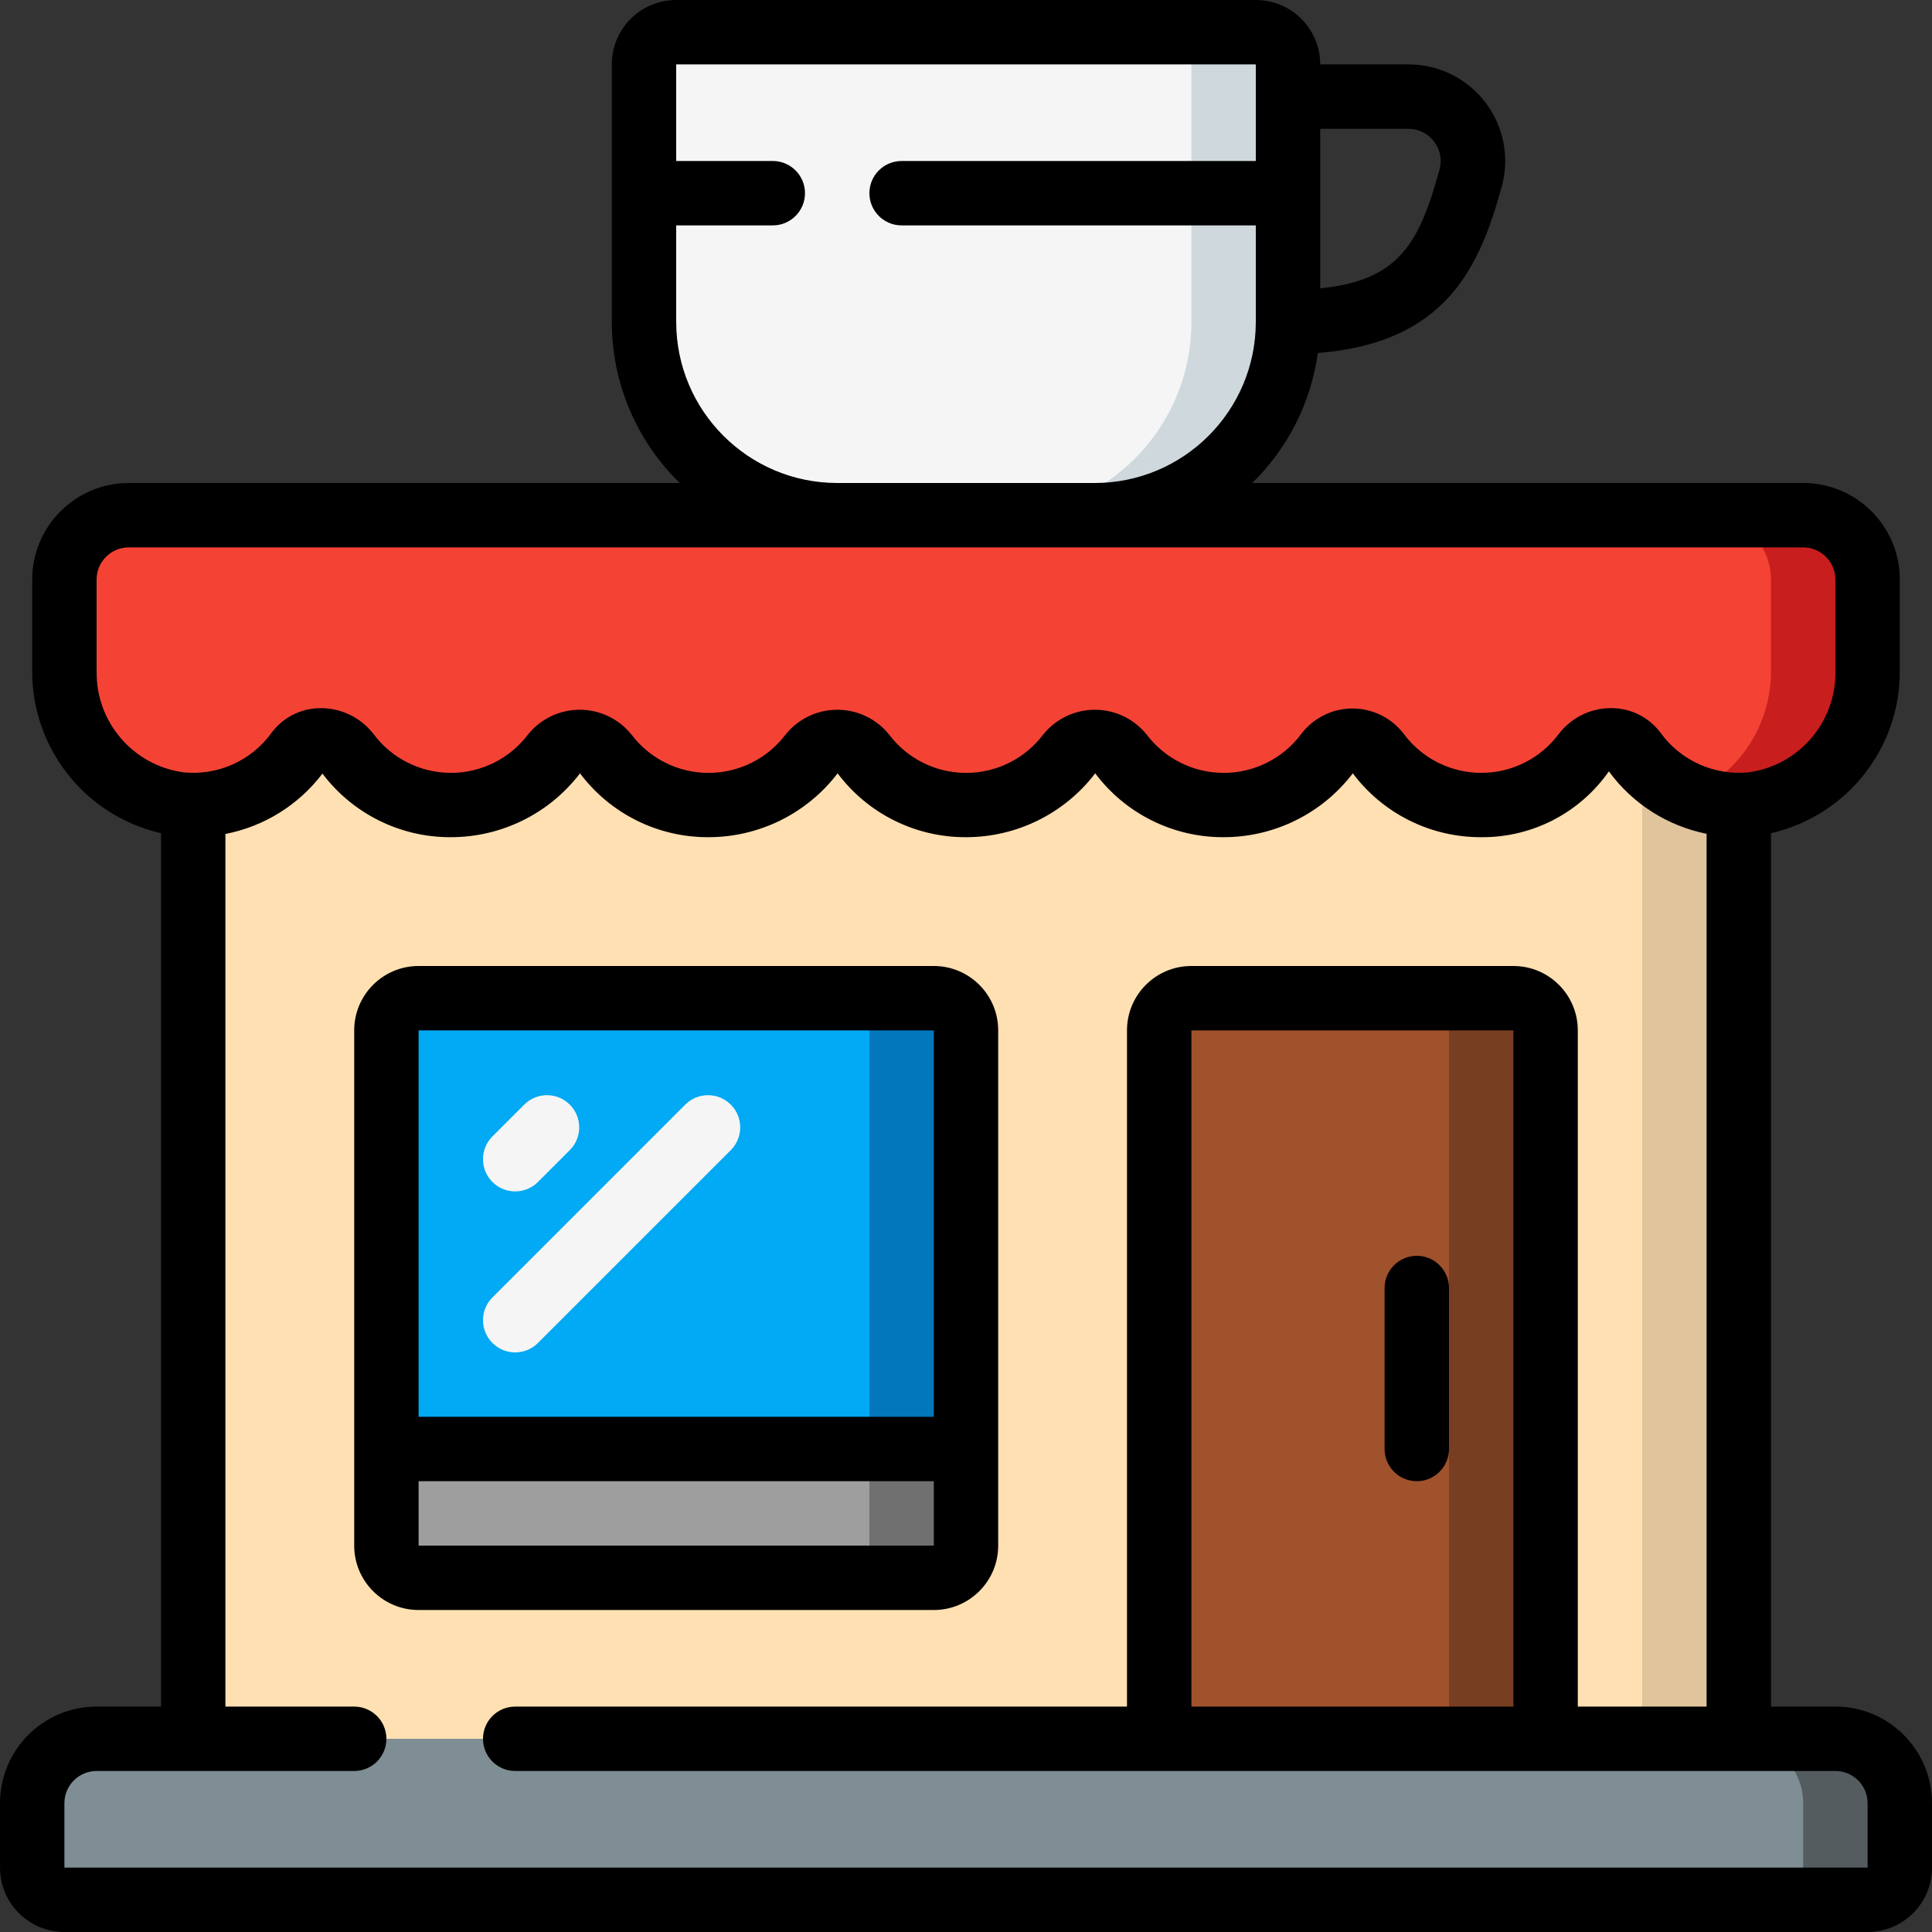 <svg height="512" viewBox="0 0 60 60" width="512" xmlns="http://www.w3.org/2000/svg"><rect x="0" y="0" width="60" height="60" fill="#333333" stroke="none"/><g id="Page-1" fill="none" fill-rule="evenodd"><g id="050---Coffee-Shop" fill-rule="nonzero"><path id="Shape" d="m54 25v29h-48v-29c1.276-.003 2.475-.612 3.23-1.64.195-.243.494-.379.805-.367.311.012.599.17.775.427.758.998 1.939 1.584 3.192 1.582 1.253-.002 2.433-.591 3.188-1.592.191-.255.491-.405.81-.405s.619.15.81.405c.756.999 1.937 1.587 3.19 1.587s2.434-.587 3.19-1.587c.191-.255.491-.405.81-.405s.619.15.81.405c.756.999 1.937 1.587 3.19 1.587s2.434-.587 3.19-1.587c.191-.255.491-.405.81-.405s.619.15.81.405c.756.999 1.937 1.587 3.19 1.587s2.434-.587 3.19-1.587c.191-.255.491-.405.81-.405s.619.15.81.405c.755 1.001 1.934 1.59 3.188 1.592 1.253.002 2.435-.583 3.192-1.582.176-.257.464-.415.775-.427.311-.012.61.124.805.367.755 1.028 1.954 1.637 3.23 1.64z" fill="#ffe0b2"/><path id="Rectangle-path" d="m51 25h3v29h-3z" fill="#dfc49c"/><path id="Shape" d="m59 56v2c0 .552-.448 1-1 1h-56c-.552 0-1-.448-1-1v-2c.003-1.103.897-1.997 2-2h54c1.103.003 1.997.897 2 2z" fill="#7f8e94"/><path id="Shape" d="m57 54h-3c1.103.003 1.997.897 2 2v2c0 .552-.448 1-1 1h3c.552 0 1-.448 1-1v-2c-.003-1.103-.897-1.997-2-2z" fill="#545c60"/><path id="Shape" d="m58 18v2.83c.033 2.102-1.523 3.892-3.61 4.15-.13.01-.26.02-.39.02-1.276-.003-2.475-.612-3.23-1.64-.195-.243-.494-.379-.805-.367-.311.012-.599.17-.775.427-.758.998-1.939 1.584-3.192 1.582-1.253-.002-2.433-.591-3.188-1.592-.191-.255-.491-.405-.81-.405s-.619.15-.81.405c-.756.999-1.937 1.587-3.19 1.587s-2.434-.587-3.19-1.587c-.191-.255-.491-.405-.81-.405s-.619.15-.81.405c-.756.999-1.937 1.587-3.19 1.587s-2.434-.587-3.19-1.587c-.191-.255-.491-.405-.81-.405s-.619.15-.81.405c-.756.999-1.937 1.587-3.19 1.587s-2.434-.587-3.19-1.587c-.191-.255-.491-.405-.81-.405s-.619.15-.81.405c-.755 1.001-1.934 1.59-3.188 1.592-1.253.002-2.435-.583-3.192-1.582-.176-.257-.464-.415-.775-.427-.311-.012-.61.124-.805.367-.755 1.028-1.954 1.637-3.23 1.64-.13 0-.26-.01-.39-.02-2.087-.258-3.643-2.048-3.61-4.15v-2.83c.003-1.103.897-1.997 2-2h52c1.103.003 1.997.897 2 2z" fill="#f44335"/><path id="Shape" d="m56 16h-3c1.103.003 1.997.897 2 2v2.83c.007 1.676-.986 3.195-2.525 3.86.483.204 1.001.309 1.525.31.13 0 .26-.01.39-.02 2.087-.258 3.643-2.048 3.61-4.15v-2.83c-.003-1.103-.897-1.997-2-2z" fill="#c81e1e"/><path id="Shape" d="m30 45v3c0 .552-.448 1-1 1h-16c-.552 0-1-.448-1-1v-3z" fill="#9e9e9e"/><path id="Shape" d="m27 45v3c0 .552-.448 1-1 1h3c.552 0 1-.448 1-1v-3z" fill="#707070"/><path id="Shape" d="m30 32v13h-18v-13c0-.552.448-1 1-1h16c.552 0 1 .448 1 1z" fill="#02a9f4"/><path id="Shape" d="m29 31h-3c.552 0 1 .448 1 1v13h3v-13c0-.552-.448-1-1-1z" fill="#0377bc"/><path id="Shape" d="m20 2v8c0 3.314 2.686 6 6 6h8c3.314 0 6-2.686 6-6v-8c0-.552-.448-1-1-1h-18c-.552 0-1 .448-1 1z" fill="#f5f5f5"/><path id="Shape" d="m39 1h-3c.552 0 1 .448 1 1v8c0 3.314-2.686 6-6 6h3c3.314 0 6-2.686 6-6v-8c0-.552-.448-1-1-1z" fill="#cfd8dc"/><path id="Shape" d="m37 31h10c.552 0 1 .448 1 1v22h-12v-22c0-.552.448-1 1-1z" fill="#a0522d"/><path id="Shape" d="m47 31h-3c.552 0 1 .448 1 1v22h3v-22c0-.552-.448-1-1-1z" fill="#783e22"/><path id="Shape" d="m16 37c-.404-0-.769-.244-.924-.617-.155-.374-.069-.804.217-1.09l1-1c.392-.379 1.016-.374 1.402.012s.391 1.009.012 1.402l-1 1c-.187.188-.442.293-.707.293z" fill="#f5f5f5"/><path id="Shape" d="m16 42c-.404-0-.769-.244-.924-.617-.155-.374-.069-.804.217-1.09l6-6c.392-.379 1.016-.374 1.402.012s.391 1.009.012 1.402l-6 6c-.187.188-.442.293-.707.293z" fill="#f5f5f5"/><g fill="#000"><path id="Shape" d="m57 53h-2v-27.125c2.351-.537 4.014-2.634 4-5.046v-2.829c0-1.657-1.343-3-3-3h-17.111c1.108-1.082 1.825-2.503 2.037-4.037 4.022-.316 5.037-2.718 5.715-5.177.245-.903.055-1.869-.515-2.611-.569-.743-1.453-1.177-2.388-1.175h-2.738c0-1.105-.895-2-2-2h-18c-1.105 0-2 .895-2 2v8c-0 1.883.761 3.687 2.111 5h-17.111c-1.657 0-3 1.343-3 3v2.829c-.014 2.412 1.649 4.509 4 5.046v27.125h-2c-1.657 0-3 1.343-3 3v2c0 1.105.895 2 2 2h56c1.105 0 2-.895 2-2v-2c0-1.657-1.343-3-3-3zm-13.262-49c.315 0 .611.148.8.4.188.242.251.559.17.855-.62 2.265-1.243 3.462-3.708 3.698v-4.953zm-22.738 6v-3h3c.552 0 1-.448 1-1s-.448-1-1-1h-3v-3h18v3h-11c-.552 0-1 .448-1 1s.448 1 1 1h11v3c-.003 2.76-2.24 4.997-5 5h-8c-2.76-.003-4.997-2.24-5-5zm-18 10.829v-2.829c0-.552.448-1 1-1h52c.552 0 1 .448 1 1v2.829c.035 1.586-1.128 2.945-2.7 3.157-1.057.104-2.091-.358-2.719-1.214-.357-.489-.926-.779-1.531-.78-.65-.007-1.265.298-1.654.819-.567.75-1.453 1.191-2.393 1.191s-1.827-.441-2.393-1.191c-.377-.508-.973-.808-1.606-.808s-1.229.3-1.606.808c-.567.751-1.453 1.192-2.394 1.192s-1.827-.441-2.394-1.192c-.391-.486-.982-.769-1.606-.769s-1.215.283-1.606.769c-.567.751-1.453 1.192-2.394 1.192s-1.827-.441-2.394-1.192c-.391-.486-.982-.769-1.606-.769s-1.215.283-1.606.769c-.567.751-1.453 1.192-2.394 1.192s-1.827-.441-2.394-1.192c-.391-.486-.982-.769-1.606-.769s-1.215.283-1.606.769c-.567.75-1.453 1.191-2.393 1.191s-1.827-.441-2.393-1.191c-.388-.513-.994-.816-1.637-.819h-.02c-.605.001-1.174.29-1.531.779-.628.859-1.663 1.321-2.722 1.215-1.572-.212-2.734-1.571-2.7-3.157zm55 37.171h-56v-2c0-.552.448-1 1-1h8c.552 0 1-.448 1-1s-.448-1-1-1h-4v-27.1c1.201-.233 2.274-.9 3.014-1.875.943 1.25 2.42 1.982 3.986 1.975 1.574.001 3.058-.733 4.013-1.983.941 1.254 2.419 1.989 3.987 1.983 1.574.001 3.058-.733 4.013-1.983.941 1.254 2.419 1.989 3.987 1.983 1.574.001 3.058-.733 4.013-1.983.941 1.254 2.419 1.989 3.987 1.983 1.574.001 3.058-.733 4.013-1.983.941 1.254 2.419 1.989 3.987 1.983 1.578.014 3.061-.751 3.965-2.045.733 1.004 1.816 1.695 3.035 1.939v27.106h-4v-21c0-1.105-.895-2-2-2h-10c-1.105 0-2 .895-2 2v21h-19c-.552 0-1 .448-1 1s.448 1 1 1h41c.552 0 1 .448 1 1zm-11-5h-10v-21h10z"/><path id="Shape" d="m31 48v-16c0-1.105-.895-2-2-2h-16c-1.105 0-2 .895-2 2v16c0 1.105.895 2 2 2h16c1.105 0 2-.895 2-2zm-2-16v12h-16v-12zm-16 14h16v2h-16z"/><path id="Shape" d="m44 46c.552 0 1-.448 1-1v-5c0-.552-.448-1-1-1s-1 .448-1 1v5c0 .552.448 1 1 1z"/></g></g></g></svg>